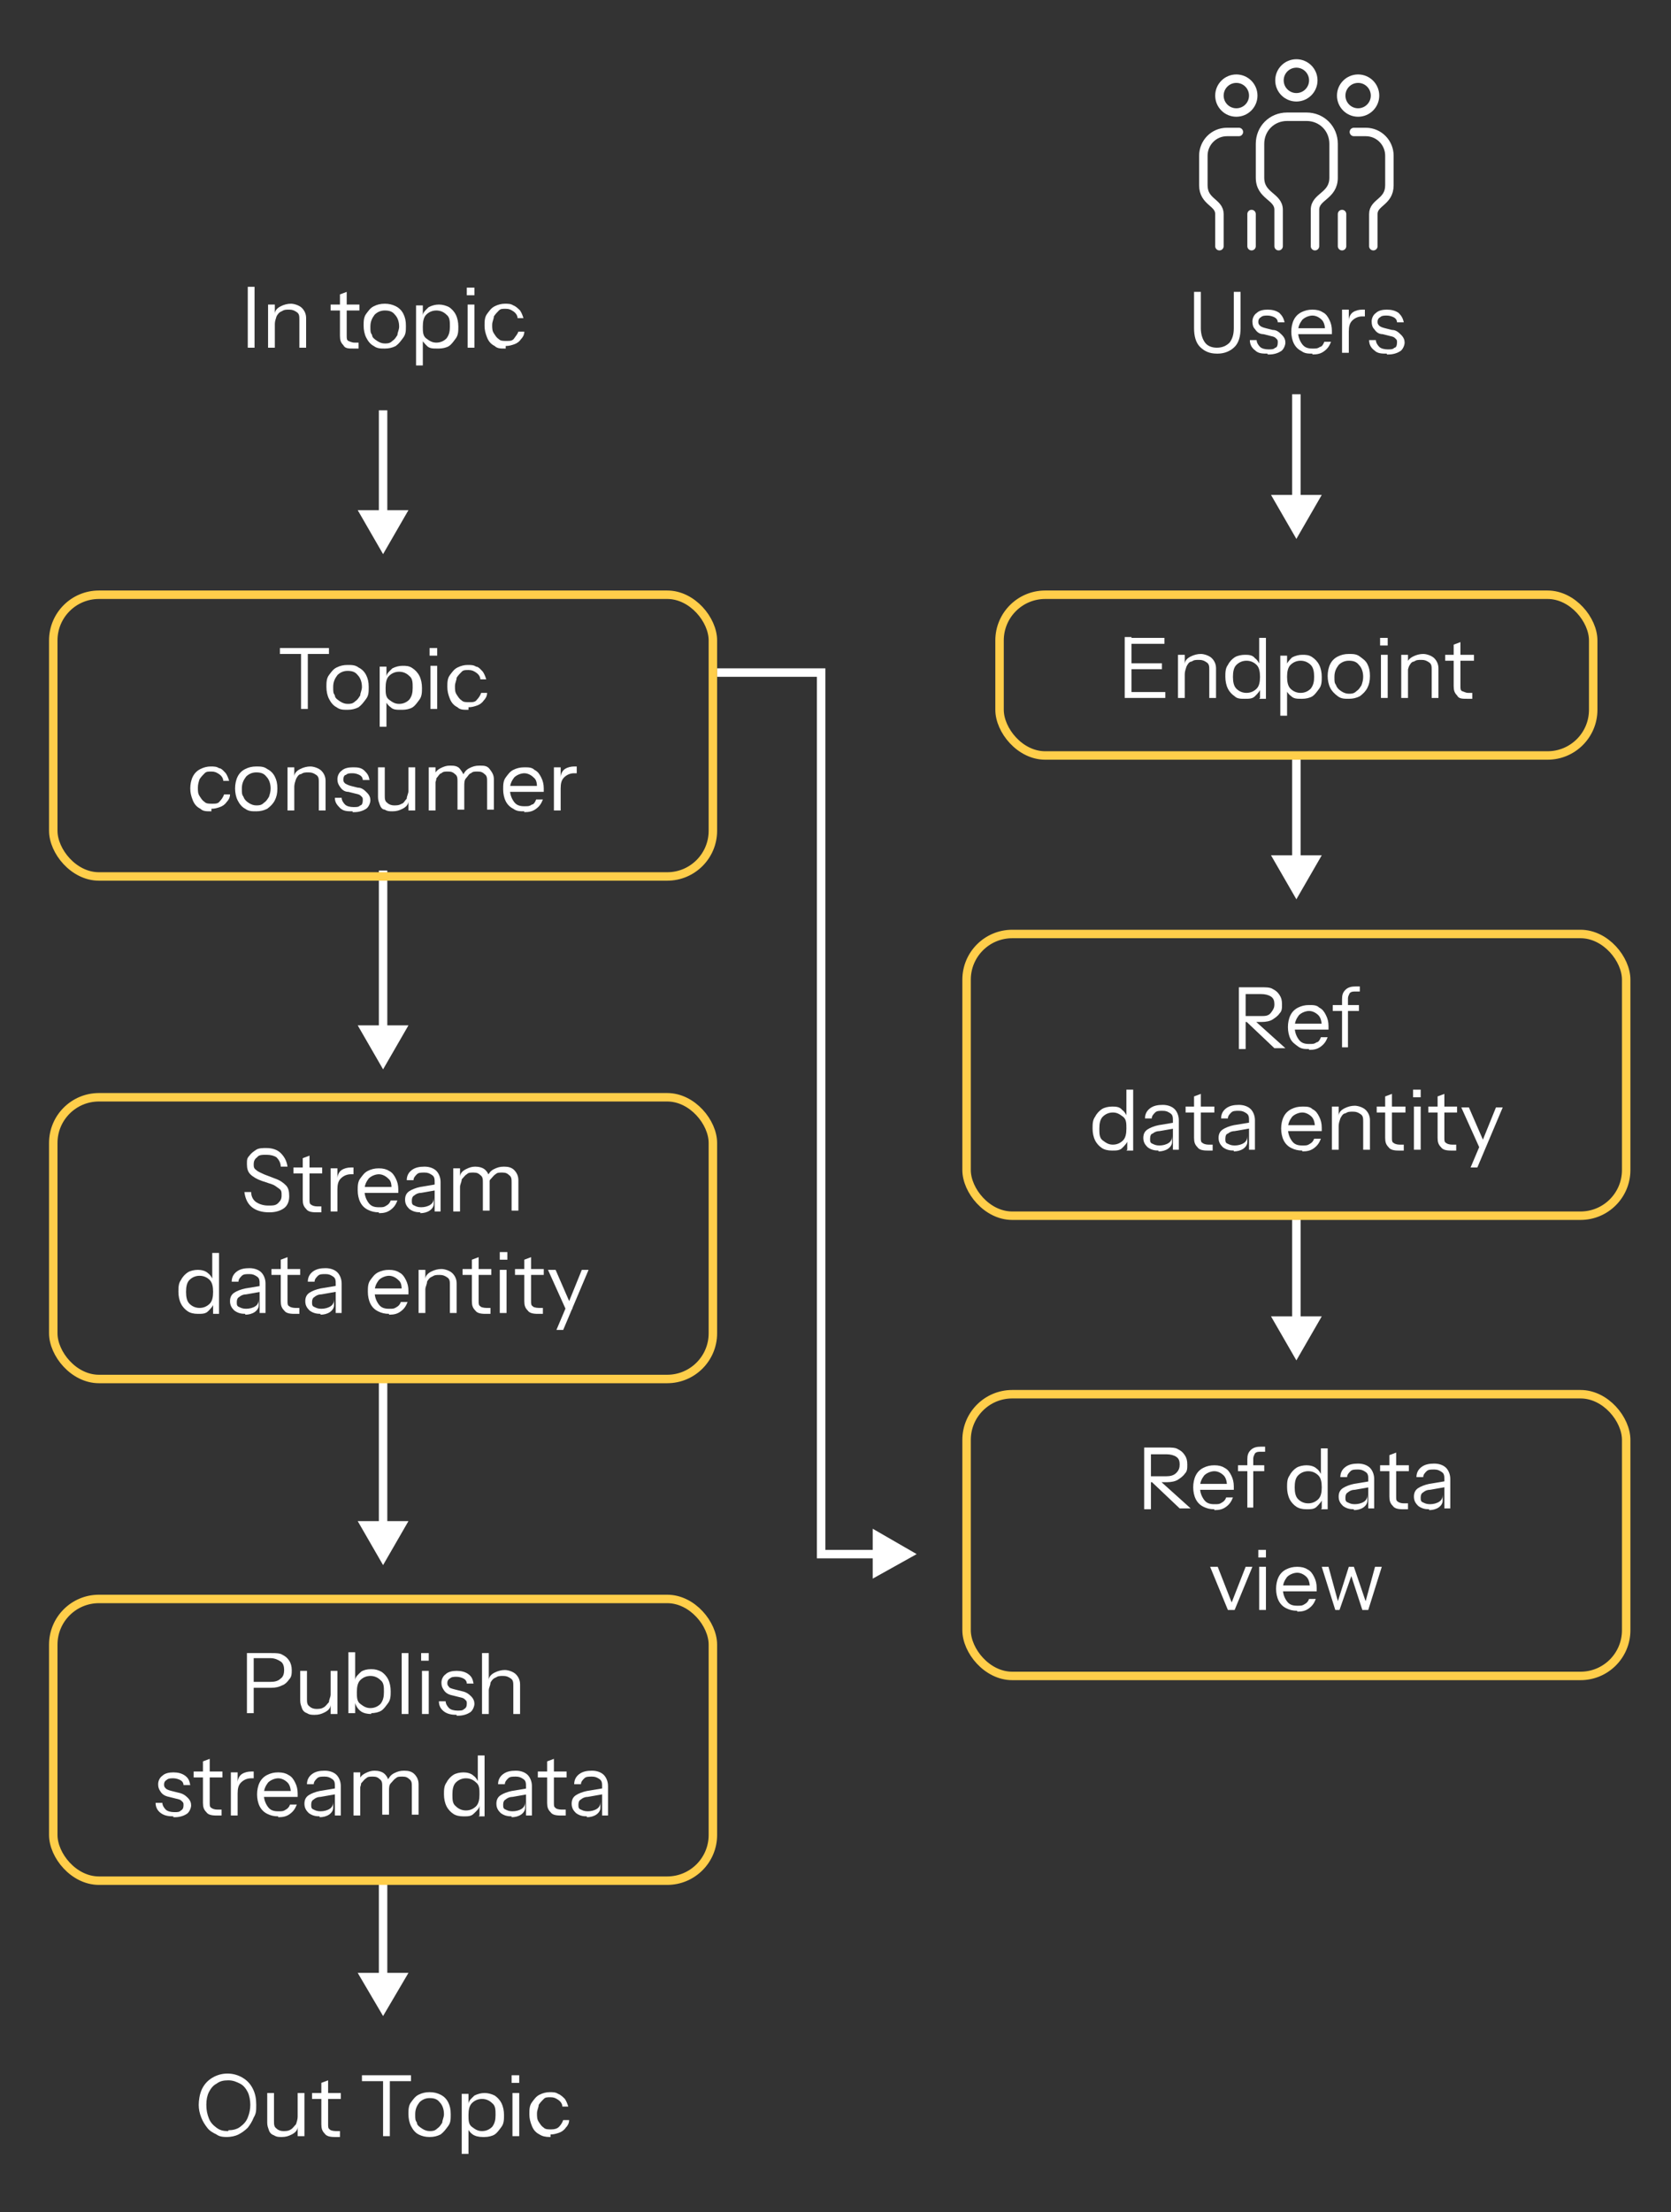 <?xml version="1.0" encoding="UTF-8"?>
<svg id="Layer_1" xmlns="http://www.w3.org/2000/svg" version="1.1" viewBox="0 0 197.6 261.5">
  <rect x="0" y="0" width="197.6" height="261.5" fill="#333333" stroke="none"/>
  <!-- Generator: Adobe Illustrator 29.0.1, SVG Export Plug-In . SVG Version: 2.1.0 Build 192)  -->
  <defs>
    <style>
      .st0 {
        stroke: #ffce4a;
      }

      .st0, .st1 {
        stroke-miterlimit: 10;
      }

      .st0, .st1, .st2 {
        fill: none;
      }

      .st1, .st2 {
        stroke: #fff;
      }

      .st3 {
        fill: #fff;
      }

      .st2 {
        stroke-linecap: round;
        stroke-linejoin: round;
      }
    </style>
  </defs>
  <g>
    <line class="st1" x1="45.3" y1="163.3" x2="45.3" y2="180.7"/>
    <polygon class="st3" points="42.3 179.8 45.3 185 48.3 179.8 42.3 179.8"/>
  </g>
  <g>
    <line class="st1" x1="45.3" y1="102.9" x2="45.3" y2="122.1"/>
    <polygon class="st3" points="42.3 121.2 45.3 126.4 48.3 121.2 42.3 121.2"/>
  </g>
  <g>
    <line class="st1" x1="153.3" y1="143.9" x2="153.3" y2="156.5"/>
    <polygon class="st3" points="150.3 155.6 153.3 160.8 156.3 155.6 150.3 155.6"/>
  </g>
  <g>
    <line class="st1" x1="153.3" y1="89.4" x2="153.3" y2="102"/>
    <polygon class="st3" points="150.3 101.1 153.3 106.3 156.3 101.1 150.3 101.1"/>
  </g>
  <g>
    <rect class="st0" x="114.3" y="110.4" width="78" height="33.3" rx="5.4" ry="5.4"/>
    <g>
      <path class="st3" d="M146.5,123.9v-7.2h2.7c.5,0,1,0,1.3.2.4.2.6.4.8.7.2.3.3.6.3,1.1s0,.8-.3,1.1c-.2.3-.5.5-.8.7s-.8.3-1.3.3h-2.1v-.7h2c.5,0,.9,0,1.2-.4s.4-.6.4-1-.1-.7-.4-.9-.7-.3-1.2-.3h-1.8v6.5h-.8,0ZM150.7,123.9l-3.8-3.6h1.1l4,3.6h-1.3Z"/>
      <path class="st3" d="M154.8,124c-.5,0-.9,0-1.3-.3s-.7-.5-.9-.9-.3-.9-.3-1.4.1-1,.3-1.4.5-.7.9-.9c.4-.2.8-.3,1.3-.3s.9,0,1.2.3c.4.2.6.5.8.9s.3.8.3,1.3,0,0,0,.2v.2h-4.2v-.7h3.7l-.3.4c0-.6-.1-1.1-.4-1.4-.3-.3-.7-.5-1.1-.5s-.9.2-1.2.5c-.3.4-.5.8-.5,1.4s.2,1.1.5,1.5.7.5,1.2.5.6,0,.9-.2c.2,0,.4-.3.5-.6h.8c-.2.5-.4.8-.8,1.1-.4.3-.8.4-1.4.4h0Z"/>
      <path class="st3" d="M157.6,119.5v-.7h3.1v.7h-3.1ZM158.7,123.9v-5.8c0-.5.1-.8.4-1.1s.7-.4,1.2-.4.2,0,.3,0h.2v.6h-.5c-.3,0-.5,0-.7.2-.1.2-.2.4-.2.6v5.8h-.8.1Z"/>
      <path class="st3" d="M133.3,135.9v-1.2h.1c-.1.4-.4.7-.7,1s-.7.3-1.2.3-.9-.1-1.2-.3c-.3-.2-.6-.5-.8-.9-.2-.4-.3-.9-.3-1.4s0-1,.3-1.4c.2-.4.5-.7.8-.9.3-.2.8-.3,1.2-.3s.9,0,1.2.4c.3.2.5.6.7,1h-.2v-3.4h.8v7.2h-.8,0ZM131.6,135.3c.5,0,.9-.2,1.2-.5s.4-.8.4-1.4,0-1.1-.4-1.4-.7-.5-1.2-.5-.9.2-1.2.5-.4.8-.4,1.4,0,1.1.4,1.4.7.5,1.2.5Z"/>
      <path class="st3" d="M137,136c-.5,0-.9-.1-1.3-.4-.3-.3-.5-.6-.5-1.1s.2-.8.5-1,.8-.4,1.3-.5l1.8-.3v.7l-1.7.3c-.4,0-.7.2-.8.3-.2,0-.3.3-.3.6s0,.5.3.6c.2.1.4.2.8.2s.8-.1,1.1-.3.4-.5.4-.8v.7c0,.3-.2.6-.5.8s-.7.3-1.1.3h0ZM138.7,135.9v-1h0v-2.4c0-.4,0-.7-.3-.9s-.5-.3-.9-.3-.7,0-.9.2-.4.4-.4.7h-.8c0-.5.2-.9.6-1.2.4-.3.9-.4,1.5-.4s1.1.2,1.4.5.5.8.5,1.3v3.5h-.8,0Z"/>
      <path class="st3" d="M140.2,131.5v-.7h3.4v.7h-3.4ZM142.8,136c-.6,0-1-.1-1.2-.4-.3-.3-.4-.6-.4-1.1v-4.9l.8-.3v5.2c0,.3,0,.5.2.6.1.1.4.2.7.2h.5v.7h-.7,0Z"/>
      <path class="st3" d="M145.9,136c-.5,0-.9-.1-1.3-.4-.3-.3-.5-.6-.5-1.1s.2-.8.5-1,.8-.4,1.3-.5l1.8-.3v.7l-1.7.3c-.4,0-.7.2-.8.3-.2,0-.3.3-.3.6s0,.5.3.6c.2.1.4.2.8.2s.8-.1,1.1-.3.4-.5.4-.8v.7c0,.3-.2.6-.5.8s-.7.3-1.1.3h0ZM147.7,135.9v-1h0v-2.4c0-.4,0-.7-.3-.9s-.5-.3-.9-.3-.7,0-.9.2-.4.4-.4.7h-.8c0-.5.2-.9.6-1.2.4-.3.9-.4,1.5-.4s1.1.2,1.4.5.5.8.5,1.3v3.5h-.8,0Z"/>
      <path class="st3" d="M154,136c-.5,0-.9-.1-1.3-.3-.4-.2-.7-.5-.9-.9s-.3-.9-.3-1.4.1-1,.3-1.4.5-.7.9-.9c.4-.2.8-.3,1.3-.3s.9,0,1.2.3c.4.2.6.5.8.9s.3.8.3,1.3,0,0,0,.2v.2h-4.2v-.7h3.7l-.3.4c0-.6-.1-1.1-.4-1.4-.3-.3-.7-.5-1.1-.5s-.9.2-1.2.5c-.3.4-.5.8-.5,1.4s.2,1.1.5,1.5c.3.4.7.5,1.2.5s.6,0,.9-.2c.2-.1.4-.3.5-.6h.8c-.2.5-.4.8-.8,1.1-.4.3-.8.4-1.4.4h0Z"/>
      <path class="st3" d="M157.5,135.9v-5.1h.8v1.2h0v3.9h-.8ZM161.2,135.9v-3.3c0-.4,0-.7-.3-.9s-.5-.3-.9-.3-.6,0-.9.2c-.3,0-.5.4-.6.6-.1.3-.2.6-.2.9v-1.2c0-.4.3-.7.7-.9s.8-.3,1.2-.3,1,.2,1.3.5.5.7.5,1.2v3.5h-.8Z"/>
      <path class="st3" d="M162.8,131.5v-.7h3.4v.7h-3.4ZM165.4,136c-.6,0-1-.1-1.2-.4-.3-.3-.4-.6-.4-1.1v-4.9l.8-.3v5.2c0,.3,0,.5.2.6.1.1.4.2.7.2h.5v.7h-.7,0Z"/>
      <path class="st3" d="M167.1,129.7v-.9h.9v.9h-.9ZM167.2,135.9v-5.1h.8v5.1h-.8Z"/>
      <path class="st3" d="M168.9,131.5v-.7h3.4v.7h-3.4ZM171.6,136c-.6,0-1-.1-1.2-.4-.3-.3-.4-.6-.4-1.1v-4.9l.8-.3v5.2c0,.3,0,.5.2.6.1.1.4.2.7.2h.5v.7h-.7,0Z"/>
      <path class="st3" d="M175.1,136l-2.3-5.1h.9l2,4.6-.6.5h0ZM173.9,138l1.1-2.6.2-.3,1.7-4.2h.8l-3,7.1h-.8Z"/>
    </g>
  </g>
  <g>
    <rect class="st0" x="114.3" y="164.8" width="78" height="33.3" rx="5.4" ry="5.4"/>
    <g>
      <path class="st3" d="M135.3,178.3v-7.2h2.7c.5,0,1,0,1.3.2.4.2.6.4.8.7s.3.6.3,1.1,0,.8-.3,1.1c-.2.3-.5.5-.8.7s-.8.3-1.3.3h-2.1v-.7h2c.5,0,.9-.1,1.2-.4s.4-.6.4-1-.1-.7-.4-.9-.7-.3-1.2-.3h-1.8v6.5h-.8,0ZM139.5,178.3l-3.8-3.6h1.1l4,3.6h-1.3Z"/>
      <path class="st3" d="M143.6,178.4c-.5,0-.9-.1-1.3-.3-.4-.2-.7-.5-.9-.9s-.3-.9-.3-1.4.1-1,.3-1.4.5-.7.9-.9.8-.3,1.3-.3.9.1,1.2.3c.4.2.6.5.8.9s.3.8.3,1.3,0,.1,0,.2v.2h-4.2v-.7h3.7l-.3.4c0-.6-.1-1.1-.4-1.4s-.7-.5-1.1-.5-.9.2-1.2.5c-.3.4-.5.8-.5,1.4s.2,1.1.5,1.5.7.5,1.2.5.6,0,.9-.2c.2-.1.4-.3.5-.6h.8c-.2.5-.4.8-.8,1.1-.4.3-.8.4-1.4.4h0Z"/>
      <path class="st3" d="M146.4,173.9v-.7h3.1v.7h-3.1ZM147.5,178.3v-5.8c0-.5.1-.8.4-1.1s.7-.4,1.2-.4.2,0,.3,0h.2v.6h-.5c-.3,0-.5,0-.7.2-.1.2-.2.4-.2.6v5.8h-.8.1Z"/>
      <path class="st3" d="M156.3,178.3v-1.2h.1c-.1.4-.4.7-.7,1s-.7.3-1.2.3-.9-.1-1.2-.3-.6-.5-.8-.9-.3-.9-.3-1.4,0-1,.3-1.4c.2-.4.5-.7.8-.9s.8-.3,1.2-.3.9.1,1.2.4c.3.2.5.6.7,1h-.2v-3.4h.8v7.2h-.8,0ZM154.7,177.7c.5,0,.9-.2,1.2-.5s.4-.8.4-1.4-.1-1.1-.4-1.4-.7-.5-1.2-.5-.9.2-1.2.5-.4.8-.4,1.4.1,1.1.4,1.4.7.5,1.2.5Z"/>
      <path class="st3" d="M160.1,178.4c-.5,0-.9-.1-1.3-.4-.3-.3-.5-.6-.5-1.1s.2-.8.5-1,.8-.4,1.3-.5l1.8-.3v.7l-1.7.3c-.4,0-.7.2-.8.3-.2.1-.3.3-.3.6s0,.5.3.6c.2.1.4.2.8.2s.8-.1,1.1-.3.4-.5.4-.8v.7c0,.3-.2.6-.5.8s-.7.3-1.1.3h0ZM161.8,178.3v-1h0v-2.4c0-.4,0-.7-.3-.9s-.5-.3-.9-.3-.7,0-.9.2-.4.4-.4.7h-.8c0-.5.2-.9.6-1.2.4-.3.9-.4,1.5-.4s1.1.2,1.4.5.5.8.5,1.3v3.5h-.8,0Z"/>
      <path class="st3" d="M163.2,173.9v-.7h3.4v.7h-3.4ZM165.9,178.4c-.6,0-1-.1-1.2-.4-.3-.3-.4-.6-.4-1.1v-4.9l.8-.3v5.2c0,.3,0,.5.2.6.1.1.4.2.7.2h.5v.7h-.7,0Z"/>
      <path class="st3" d="M169,178.4c-.5,0-.9-.1-1.3-.4-.3-.3-.5-.6-.5-1.1s.2-.8.5-1,.8-.4,1.3-.5l1.8-.3v.7l-1.7.3c-.4,0-.7.2-.8.3-.2.1-.3.3-.3.6s0,.5.3.6c.2.1.4.2.8.2s.8-.1,1.1-.3.4-.5.4-.8v.7c0,.3-.2.6-.5.8s-.7.3-1.1.3h0ZM170.8,178.3v-1h0v-2.4c0-.4,0-.7-.3-.9s-.5-.3-.9-.3-.7,0-.9.2-.4.4-.4.7h-.8c0-.5.2-.9.6-1.2.4-.3.9-.4,1.5-.4s1.1.2,1.4.5.5.8.5,1.3v3.5h-.8,0Z"/>
      <path class="st3" d="M145.2,190.3l-2.1-5.1h.9l1.8,4.6h-.3l1.8-4.6h.8l-2.1,5.1h-.8Z"/>
      <path class="st3" d="M148.8,184.1v-.9h.9v.9h-.9ZM148.9,190.3v-5.1h.8v5.1h-.8Z"/>
      <path class="st3" d="M153.4,190.4c-.5,0-.9-.1-1.3-.3-.4-.2-.7-.5-.9-.9s-.3-.9-.3-1.4.1-1,.3-1.4.5-.7.9-.9.8-.3,1.3-.3.9.1,1.2.3c.4.2.6.5.8.9s.3.8.3,1.3,0,.1,0,.2v.2h-4.2v-.7h3.7l-.3.4c0-.6-.1-1.1-.4-1.4s-.7-.5-1.1-.5-.9.2-1.2.5c-.3.4-.5.8-.5,1.4s.2,1.1.5,1.5.7.5,1.2.5.6,0,.9-.2c.2-.1.4-.3.5-.6h.8c-.2.5-.4.8-.8,1.1-.4.3-.8.4-1.4.4h0Z"/>
      <path class="st3" d="M157.9,190.3l-1.6-5.1h.8l1.2,4.4h-.2l1.4-4.4h.6l1.5,4.4h-.2l1.2-4.4h.8l-1.6,5.1h-.7l-1.4-4.3h.2l-1.5,4.3h-.7.2Z"/>
    </g>
  </g>
  <g>
    <polyline class="st1" points="84.8 79.5 97.1 79.5 97.1 183.7 104.1 183.7"/>
    <polygon class="st3" points="103.2 186.6 108.4 183.7 103.2 180.7 103.2 186.6"/>
  </g>
  <g>
    <line class="st1" x1="153.3" y1="46.6" x2="153.3" y2="59.4"/>
    <polygon class="st3" points="150.3 58.5 153.3 63.7 156.3 58.5 150.3 58.5"/>
  </g>
  <g>
    <rect class="st0" x="118.2" y="70.3" width="70.2" height="19" rx="5.4" ry="5.4"/>
    <g>
      <path class="st3" d="M133,82.5v-7.2h.8v7.2h-.8ZM133.4,76.1v-.7h4.3v.7h-4.3ZM133.4,79.1v-.7h4v.7h-4ZM133.4,82.5v-.7h4.4v.7h-4.4Z"/>
      <path class="st3" d="M139.3,82.5v-5.1h.8v1.2h0v3.9h-.8ZM143,82.5v-3.3c0-.4,0-.7-.3-.9s-.5-.3-.9-.3-.6,0-.9.2c-.3,0-.5.4-.6.6-.1.3-.2.6-.2.9v-1.2c0-.4.3-.7.7-.9s.8-.3,1.2-.3,1,.2,1.3.5.5.7.5,1.2v3.5h-.8Z"/>
      <path class="st3" d="M149,82.5v-1.2h.1c-.1.4-.4.7-.7,1s-.7.3-1.2.3-.9,0-1.2-.3c-.3-.2-.6-.5-.8-.9s-.3-.9-.3-1.4,0-1,.3-1.4c.2-.4.5-.7.8-.9.3-.2.8-.3,1.2-.3s.9,0,1.2.4c.3.2.5.6.7,1h-.2v-3.4h.8v7.2h-.8,0ZM147.4,81.9c.5,0,.9-.2,1.2-.5s.4-.8.4-1.4-.1-1.1-.4-1.4c-.3-.3-.7-.5-1.2-.5s-.9.2-1.2.5-.4.8-.4,1.4.1,1.1.4,1.4c.3.3.7.5,1.2.5Z"/>
      <path class="st3" d="M153.9,82.6c-.5,0-.9,0-1.2-.3-.3-.2-.6-.6-.7-1h.2v3.3h-.8v-7.1h.8v1.2h-.1c.1-.4.4-.7.7-1,.4-.2.8-.3,1.2-.3s.8,0,1.2.3c.3.2.6.5.8.9s.3.9.3,1.4,0,1-.3,1.4-.5.7-.8.9c-.3.2-.8.3-1.2.3h0ZM153.8,81.9c.5,0,.9-.2,1.2-.5.3-.4.4-.8.4-1.4s-.1-1.1-.4-1.4c-.3-.3-.7-.5-1.2-.5s-.9.2-1.2.5-.4.8-.4,1.4.1,1.1.4,1.4.7.5,1.2.5Z"/>
      <path class="st3" d="M159.5,82.6c-.5,0-.9,0-1.3-.3s-.7-.6-.9-1-.3-.9-.3-1.4.1-1,.3-1.4.5-.7.9-.9c.4-.2.8-.3,1.3-.3s.9,0,1.3.3.7.5.9.9.3.8.3,1.4-.1,1-.3,1.4-.5.7-.9,1c-.4.2-.8.3-1.3.3ZM159.5,82c.3,0,.6,0,.9-.3.3-.2.4-.4.6-.7.1-.3.2-.6.2-1,0-.6-.2-1.1-.5-1.4-.3-.4-.7-.5-1.2-.5s-.9.2-1.2.5c-.3.4-.5.8-.5,1.4s0,.7.2,1c.1.3.3.5.6.7s.6.3.9.3Z"/>
      <path class="st3" d="M163.2,76.3v-.9h.9v.9h-.9ZM163.3,82.5v-5.1h.8v5.1h-.8Z"/>
      <path class="st3" d="M165.7,82.5v-5.1h.8v1.2h0v3.9h-.8ZM169.3,82.5v-3.3c0-.4,0-.7-.3-.9s-.5-.3-.9-.3-.6,0-.9.2c-.3,0-.5.4-.6.6-.1.3-.2.6-.2.9v-1.2c0-.4.3-.7.7-.9s.8-.3,1.2-.3,1,.2,1.3.5.5.7.5,1.2v3.5h-.8Z"/>
      <path class="st3" d="M170.9,78.1v-.7h3.4v.7h-3.4ZM173.5,82.6c-.6,0-1,0-1.2-.4-.3-.3-.4-.6-.4-1.1v-4.9l.8-.3v5.2c0,.3,0,.5.2.6.1,0,.4.2.7.2h.5v.7h-.7,0Z"/>
    </g>
  </g>
  <g>
    <path class="st3" d="M29.3,41.1v-7.2h.8v7.2h-.8Z"/>
    <path class="st3" d="M31.7,41.1v-5.1h.8v1.2h0v3.9h-.8ZM35.4,41.1v-3.3c0-.4,0-.7-.3-.9s-.5-.3-.9-.3-.6,0-.9.2c-.3.1-.5.4-.6.6-.1.3-.2.6-.2.9v-1.2c0-.4.3-.7.7-.9s.8-.3,1.2-.3,1,.2,1.3.5.5.7.5,1.2v3.5s-.8,0-.8,0Z"/>
    <path class="st3" d="M39.1,36.7v-.7h3.4v.7h-3.4ZM41.8,41.2c-.6,0-1,0-1.2-.4-.3-.3-.4-.6-.4-1.1v-4.9l.8-.3v5.2c0,.3,0,.5.2.6,0,0,.4.2.7.2h.5v.7h-.7.1Z"/>
    <path class="st3" d="M45.5,41.2c-.5,0-.9,0-1.3-.3-.4-.2-.7-.6-.9-1s-.3-.9-.3-1.4,0-1,.3-1.4.5-.7.9-.9c.4-.2.8-.3,1.3-.3s.9.1,1.3.3.7.5.9.9.3.8.3,1.4,0,1-.3,1.4-.5.7-.9,1c-.4.2-.8.3-1.3.3ZM45.5,40.6c.3,0,.6,0,.9-.3.3-.2.4-.4.6-.7,0-.3.2-.6.2-1,0-.6-.2-1.1-.5-1.4-.3-.4-.7-.5-1.2-.5s-.9.2-1.2.5c-.3.4-.5.8-.5,1.4s0,.7.2,1c0,.3.3.5.6.7s.6.3.9.3Z"/>
    <path class="st3" d="M51.7,41.2c-.5,0-.9,0-1.2-.3s-.6-.6-.7-1h.2v3.3h-.8v-7.1h.8v1.2h0c0-.4.4-.7.7-1,.4-.2.8-.3,1.2-.3s.8.1,1.2.3c.3.2.6.5.8.9s.3.9.3,1.4,0,1-.3,1.4-.5.7-.8.9-.8.3-1.2.3h-.1ZM51.6,40.5c.5,0,.9-.2,1.2-.5.3-.4.4-.8.4-1.4s0-1.1-.4-1.4c-.3-.3-.7-.5-1.2-.5s-.9.2-1.2.5-.4.8-.4,1.4,0,1.1.4,1.4.7.5,1.2.5Z"/>
    <path class="st3" d="M55.2,34.9v-.9h.9v.9h-.9ZM55.3,41.1v-5.1h.8v5.1h-.8Z"/>
    <path class="st3" d="M59.7,41.2c-.5,0-.9,0-1.2-.3-.4-.2-.7-.5-.9-1s-.3-.9-.3-1.4,0-1,.3-1.4.5-.7.9-.9c.4-.2.8-.3,1.2-.3s.7,0,1,.2c.3.1.6.4.8.6.2.3.3.6.4.9h-.7c0-.3-.2-.6-.5-.8s-.5-.3-.9-.3-.6,0-.8.2-.4.4-.6.7c0,.3-.2.6-.2,1s0,.7.2,1,.3.5.6.7c.2.2.5.2.9.2s.7,0,.9-.3.4-.5.5-.8h.7c0,.4-.2.7-.4.9-.2.3-.5.5-.8.6s-.6.2-1,.2v.3Z"/>
  </g>
  <g>
    <path class="st3" d="M27,252.6c-.5,0-1,0-1.4-.3-.4-.2-.8-.4-1.1-.8s-.5-.7-.7-1.2-.3-1-.3-1.5.1-1.3.4-1.9c.3-.6.7-1,1.2-1.3s1.1-.5,1.8-.5,1.3.2,1.8.5.9.7,1.2,1.3c.3.6.4,1.2.4,1.9s0,1-.3,1.5c-.2.5-.4.8-.7,1.2-.3.3-.7.6-1.1.8s-.9.3-1.4.3h.2ZM27,251.8c.5,0,1-.1,1.4-.4.4-.3.7-.6.9-1.1.2-.5.3-1,.3-1.5s-.1-1.1-.3-1.5c-.2-.4-.5-.8-.9-1s-.8-.4-1.4-.4-1,.1-1.4.4c-.4.2-.7.6-.9,1-.2.4-.3.9-.3,1.5s.1,1.1.3,1.6.5.8.9,1.1.8.4,1.3.4h.1Z"/>
    <path class="st3" d="M33.3,252.6c-.3,0-.6,0-.9-.2-.3-.1-.5-.3-.6-.6s-.2-.5-.2-.9v-3.5h.8v3.3c0,.4,0,.7.3.9.2.2.5.3.8.3s.6,0,.9-.2c.2-.1.4-.4.6-.6.1-.3.2-.6.2-.9v1.2c0,.4-.3.7-.7.9-.4.2-.7.3-1.2.3ZM35.2,252.5v-1.2h0v-3.9h.8v5.1h-.8Z"/>
    <path class="st3" d="M36.9,248.1v-.7h3.4v.7h-3.4ZM39.6,252.6c-.6,0-1-.1-1.2-.4-.3-.3-.4-.6-.4-1.1v-4.9l.8-.3v5.2c0,.3,0,.5.2.6,0,.1.4.2.7.2h.5v.7h-.7.1Z"/>
    <path class="st3" d="M45.3,252.5v-6.5h-2.5v-.7h5.8v.7h-2.5v6.5h-.8Z"/>
    <path class="st3" d="M50.8,252.6c-.5,0-.9-.1-1.3-.3-.4-.2-.7-.6-.9-1s-.3-.9-.3-1.4,0-1,.3-1.4.5-.7.9-.9.8-.3,1.3-.3.9.1,1.3.3c.4.2.7.5.9.9s.3.8.3,1.4,0,1-.3,1.4-.5.7-.9,1c-.4.2-.8.3-1.3.3ZM50.8,251.9c.3,0,.6,0,.9-.3.3-.2.4-.4.6-.7,0-.3.2-.6.2-1,0-.6-.2-1.1-.5-1.4-.3-.4-.7-.5-1.2-.5s-.9.2-1.2.5c-.3.4-.5.8-.5,1.4s0,.7.2,1c0,.3.3.5.6.7s.6.3.9.3Z"/>
    <path class="st3" d="M57.1,252.6c-.5,0-.9-.1-1.2-.3s-.6-.6-.7-1h.2v3.3h-.8v-7.1h.8v1.2h0c0-.4.4-.7.7-1,.4-.2.8-.3,1.2-.3s.8.1,1.2.3c.3.2.6.5.8.9s.3.9.3,1.4,0,1-.3,1.4-.5.7-.8.9-.8.3-1.2.3h-.1ZM57,251.9c.5,0,.9-.2,1.2-.5.3-.4.4-.8.4-1.4s0-1.1-.4-1.4c-.3-.3-.7-.5-1.2-.5s-.9.2-1.2.5-.4.8-.4,1.4,0,1.1.4,1.4.7.5,1.2.5Z"/>
    <path class="st3" d="M60.5,246.2v-.9h.9v.9h-.9ZM60.6,252.5v-5.1h.8v5.1h-.8Z"/>
    <path class="st3" d="M65,252.6c-.5,0-.9-.1-1.2-.3-.4-.2-.7-.5-.9-1s-.3-.9-.3-1.4,0-1,.3-1.4.5-.7.9-.9.8-.3,1.2-.3.7,0,1,.2c.3.1.6.4.8.6.2.3.3.6.4.9h-.7c0-.3-.2-.6-.5-.8s-.5-.3-.9-.3-.6,0-.8.2-.4.4-.6.7c0,.3-.2.6-.2,1s0,.7.2,1,.3.5.6.7c.2.2.5.2.9.2s.7-.1.9-.3.4-.5.5-.8h.7c0,.4-.2.7-.4.9-.2.3-.5.5-.8.6s-.6.2-1,.2v.3Z"/>
  </g>
  <g>
    <line class="st1" x1="45.3" y1="48.5" x2="45.3" y2="61.2"/>
    <polygon class="st3" points="42.3 60.3 45.3 65.5 48.3 60.3 42.3 60.3"/>
  </g>
  <g>
    <line class="st1" x1="45.3" y1="221.9" x2="45.3" y2="234"/>
    <polygon class="st3" points="42.3 233.2 45.3 238.3 48.3 233.2 42.3 233.2"/>
  </g>
  <g>
    <rect class="st0" x="6.3" y="70.3" width="78" height="33.3" rx="5.4" ry="5.4"/>
    <g>
      <path class="st3" d="M35.6,83.8v-6.5h-2.5v-.7h5.8v.7h-2.5v6.5h-.8Z"/>
      <path class="st3" d="M41.1,83.9c-.5,0-.9,0-1.3-.3-.4-.2-.7-.6-.9-1s-.3-.9-.3-1.4,0-1,.3-1.4.5-.7.9-.9c.4-.2.8-.3,1.3-.3s.9,0,1.3.3c.4.2.7.5.9.9s.3.8.3,1.4,0,1-.3,1.4-.5.7-.9,1c-.4.2-.8.3-1.3.3ZM41.1,83.2c.3,0,.6,0,.9-.3.3-.2.4-.4.6-.7,0-.3.2-.6.2-1,0-.6-.2-1.1-.5-1.4-.3-.4-.7-.5-1.2-.5s-.9.2-1.2.5c-.3.4-.5.8-.5,1.4s0,.7.2,1c0,.3.3.5.6.7s.6.3.9.3Z"/>
      <path class="st3" d="M47.4,83.9c-.5,0-.9,0-1.2-.3-.3-.2-.6-.6-.7-1h.2v3.3h-.8v-7.1h.8v1.2h0c0-.4.4-.7.7-1,.4-.2.8-.3,1.2-.3s.8,0,1.2.3c.3.2.6.5.8.9s.3.9.3,1.4,0,1-.3,1.4-.5.7-.8.9c-.3.2-.8.3-1.2.3h-.1ZM47.2,83.2c.5,0,.9-.2,1.2-.5.3-.4.4-.8.4-1.4s0-1.1-.4-1.4c-.3-.3-.7-.5-1.2-.5s-.9.2-1.2.5-.4.8-.4,1.4,0,1.1.4,1.4.7.5,1.2.5Z"/>
      <path class="st3" d="M50.8,77.5v-.9h.9v.9h-.9ZM50.9,83.8v-5.1h.8v5.1h-.8Z"/>
      <path class="st3" d="M55.3,83.9c-.5,0-.9,0-1.2-.3-.4-.2-.7-.5-.9-1s-.3-.9-.3-1.4,0-1,.3-1.4.5-.7.9-.9c.4-.2.8-.3,1.2-.3s.7,0,1,.2c.3,0,.6.4.8.6.2.3.3.6.4.9h-.7c0-.3-.2-.6-.5-.8s-.5-.3-.9-.3-.6,0-.8.2-.4.4-.6.7c0,.3-.2.6-.2,1s0,.7.2,1,.3.5.6.7c.2.2.5.2.9.2s.7,0,.9-.3c.2-.2.4-.5.5-.8h.7c0,.4-.2.7-.4.9-.2.3-.5.5-.8.6s-.6.2-1,.2v.3Z"/>
      <path class="st3" d="M24.9,95.9c-.5,0-.9,0-1.2-.3-.4-.2-.7-.5-.9-1s-.3-.9-.3-1.4.1-1,.3-1.4.5-.7.9-.9c.4-.2.8-.3,1.2-.3s.7,0,1,.2c.3,0,.6.4.8.6.2.3.3.6.4.9h-.7c0-.3-.2-.6-.5-.8s-.5-.3-.9-.3-.6,0-.8.2c-.2.2-.4.4-.6.7-.1.3-.2.6-.2,1s0,.7.2,1,.3.5.6.7c.2.2.5.2.9.2s.7,0,.9-.3c.2-.2.4-.5.5-.8h.7c0,.4-.2.7-.4.9-.2.3-.5.5-.8.6s-.6.2-1,.2v.3Z"/>
      <path class="st3" d="M30.3,95.9c-.5,0-.9,0-1.3-.3-.4-.2-.7-.6-.9-1s-.3-.9-.3-1.4.1-1,.3-1.4c.2-.4.5-.7.9-.9.4-.2.8-.3,1.3-.3s.9,0,1.3.3c.4.2.7.5.9.9s.3.8.3,1.4-.1,1-.3,1.4-.5.7-.9,1c-.4.2-.8.3-1.3.3ZM30.3,95.2c.3,0,.6,0,.9-.3.3-.2.4-.4.6-.7.1-.3.2-.6.2-1,0-.6-.2-1.1-.5-1.4-.3-.4-.7-.5-1.2-.5s-.9.2-1.2.5c-.3.4-.5.8-.5,1.4s0,.7.2,1c.1.3.3.5.6.7.3.2.6.3.9.3Z"/>
      <path class="st3" d="M34,95.8v-5.1h.8v1.2h0v3.9h-.8ZM37.7,95.8v-3.3c0-.4,0-.7-.3-.9s-.5-.3-.9-.3-.6,0-.9.2c-.3,0-.5.4-.6.6-.1.3-.2.6-.2.9v-1.2c0-.4.3-.7.7-.9s.8-.3,1.2-.3,1,.2,1.3.5c.3.3.5.7.5,1.2v3.5h-.8Z"/>
      <path class="st3" d="M41.7,95.9c-.6,0-1.1,0-1.5-.4s-.6-.7-.6-1.2h.8c0,.3.2.6.4.8.2.2.6.3,1,.3s.6,0,.8-.2c.2,0,.3-.3.3-.6s0-.3-.2-.5-.3-.2-.7-.3l-.8-.2c-.5,0-.8-.3-1-.6s-.3-.5-.3-.9.2-.8.5-1c.3-.3.8-.4,1.3-.4s1,0,1.4.4.5.6.6,1.1h-.8c0-.3-.2-.5-.4-.6s-.5-.2-.8-.2-.6,0-.8.2c-.2,0-.3.3-.3.5s0,.3.2.5c0,0,.3.2.7.3l.8.2c.5,0,.8.3,1.1.6s.4.6.4.9-.2.8-.5,1-.8.4-1.4.4h-.2Z"/>
      <path class="st3" d="M46.4,95.9c-.3,0-.6,0-.9-.2-.3,0-.5-.3-.6-.6s-.2-.5-.2-.9v-3.5h.8v3.3c0,.4,0,.7.3.9.2.2.5.3.8.3s.6,0,.9-.2c.2,0,.4-.4.6-.6,0-.3.2-.6.2-.9v1.2c0,.4-.3.7-.7.9-.4.2-.7.3-1.2.3h0ZM48.3,95.8v-1.2h0v-3.9h.8v5.1h-.8Z"/>
      <path class="st3" d="M50.7,95.8v-5.1h.8v1.2h0v3.9h-.8ZM54.1,95.8v-3.4c0-.4,0-.7-.3-.9-.2-.2-.4-.3-.8-.3s-.6,0-.8.2c-.2,0-.4.4-.6.6,0,.3-.2.6-.2.9v-1.2c0-.4.3-.7.7-.9s.7-.3,1.1-.3.9,0,1.2.4.5.7.5,1.2v3.6h-.8ZM57.6,95.8v-3.4c0-.4,0-.7-.3-.9-.2-.2-.4-.3-.8-.3s-.6,0-.8.2c-.2,0-.4.4-.6.6s-.2.6-.2.9l-.2-1.2c.2-.4.4-.7.8-.9.4-.2.7-.3,1.2-.3s.9,0,1.2.4.5.7.5,1.2v3.6h-.8Z"/>
      <path class="st3" d="M62,95.9c-.5,0-.9,0-1.3-.3-.4-.2-.7-.5-.9-.9s-.3-.9-.3-1.4,0-1,.3-1.4.5-.7.9-.9c.4-.2.8-.3,1.3-.3s.9,0,1.2.3c.4.2.6.5.8.9s.3.8.3,1.3,0,0,0,.2v.2h-4.2v-.7h3.7l-.3.4c0-.6,0-1.1-.4-1.4-.3-.3-.7-.5-1.1-.5s-.9.2-1.2.5c-.3.4-.5.8-.5,1.4s.2,1.1.5,1.5.7.5,1.2.5.6,0,.9-.2c.2,0,.4-.3.5-.6h.8c-.2.5-.4.8-.8,1.1-.4.3-.8.4-1.4.4h0Z"/>
      <path class="st3" d="M65.5,95.8v-5.1h.8v1.3h0v3.8s-.8,0-.8,0ZM66.3,93.1v-1.2c0-.4.2-.8.5-1s.7-.3,1.1-.3.3,0,.3,0v.8h-.3c-.5,0-.9.2-1.2.5s-.4.7-.4,1.3h0Z"/>
    </g>
  </g>
  <g>
    <rect class="st0" x="6.3" y="129.7" width="78" height="33.3" rx="5.4" ry="5.4"/>
    <g>
      <path class="st3" d="M31.8,143.3c-.8,0-1.5-.2-2-.6-.5-.4-.8-1-.9-1.8h.8c0,.6.3,1,.6,1.2s.8.4,1.4.4.9,0,1.2-.3.4-.5.4-.9,0-.6-.3-.8-.5-.4-.8-.5l-1.2-.4c-.6-.2-1.1-.5-1.4-.8s-.4-.7-.4-1.2,0-.7.3-1c.2-.3.5-.5.8-.7s.8-.2,1.2-.2c.7,0,1.3.2,1.7.6.4.4.7.9.8,1.6h-.8c0-.5-.3-.9-.5-1.1-.3-.2-.7-.3-1.2-.3s-.9,0-1.1.3c-.3.2-.4.5-.4.8s0,.5.3.7c.2.2.5.3.9.5l1.3.5c.6.2,1,.5,1.3.8s.4.7.4,1.3-.2,1.1-.6,1.4-1,.5-1.7.5h0Z"/>
      <path class="st3" d="M34.7,138.7v-.7h3.4v.7h-3.4ZM37.4,143.3c-.6,0-1-.1-1.2-.4-.3-.3-.4-.6-.4-1.1v-4.9l.8-.3v5.2c0,.3,0,.5.2.6.1.1.4.2.7.2h.5v.7h-.7.1Z"/>
      <path class="st3" d="M39.1,143.2v-5.1h.8v1.3h0v3.8h-.8ZM39.9,140.5v-1.2c0-.4.2-.8.5-1s.7-.3,1.1-.3.3,0,.3,0v.8h-.3c-.5,0-.9.2-1.2.5s-.4.7-.4,1.3h0Z"/>
      <path class="st3" d="M44.8,143.3c-.5,0-.9-.1-1.3-.3-.4-.2-.7-.5-.9-.9s-.3-.9-.3-1.4,0-1,.3-1.4.5-.7.9-.9.8-.3,1.3-.3.9.1,1.2.3c.4.2.6.5.8.9s.3.8.3,1.3,0,.1,0,.2v.2h-4.2v-.7h3.7l-.3.4c0-.6,0-1.1-.4-1.4-.3-.3-.7-.5-1.1-.5s-.9.2-1.2.5c-.3.4-.5.8-.5,1.4s.2,1.1.5,1.5.7.5,1.2.5.6,0,.9-.2c.2-.1.4-.3.5-.6h.8c-.2.5-.4.8-.8,1.1-.4.3-.8.4-1.4.4h0Z"/>
      <path class="st3" d="M49.7,143.3c-.5,0-.9-.1-1.3-.4-.3-.3-.5-.6-.5-1.1s.2-.8.5-1,.8-.4,1.3-.5l1.8-.3v.7l-1.7.3c-.4,0-.7.2-.8.3-.2.1-.3.3-.3.6s0,.5.3.6c.2.1.4.2.8.2s.8-.1,1.1-.3.4-.5.4-.8v.7c0,.3-.2.6-.5.8s-.7.3-1.1.3h0ZM51.4,143.2v-1h0v-2.4c0-.4,0-.7-.3-.9s-.5-.3-.9-.3-.7,0-.9.2-.4.4-.4.7h-.8c0-.5.2-.9.6-1.2.4-.3.9-.4,1.5-.4s1.1.2,1.4.5.5.8.5,1.3v3.5h-.8.1Z"/>
      <path class="st3" d="M53.6,143.2v-5.1h.8v1.2h0v3.9h-.8ZM57.1,143.2v-3.4c0-.4,0-.7-.3-.9-.2-.2-.4-.3-.8-.3s-.6,0-.8.2c-.2.1-.4.4-.6.6,0,.3-.2.6-.2.9v-1.2c0-.4.3-.7.7-.9s.7-.3,1.1-.3.9.1,1.2.4.5.7.5,1.2v3.6h-.8ZM60.5,143.2v-3.4c0-.4,0-.7-.3-.9-.2-.2-.4-.3-.8-.3s-.6,0-.8.2c-.2.1-.4.4-.6.6s-.2.6-.2.9l-.2-1.2c.2-.4.4-.7.8-.9.4-.2.7-.3,1.2-.3s.9.1,1.2.4.5.7.5,1.2v3.6h-.8Z"/>
      <path class="st3" d="M25.2,155.2v-1.2h.1c-.1.4-.4.7-.7,1s-.7.3-1.2.3-.9-.1-1.2-.3c-.3-.2-.6-.5-.8-.9-.2-.4-.3-.9-.3-1.4s0-1,.3-1.4c.2-.4.5-.7.8-.9s.8-.3,1.2-.3.9.1,1.2.4c.3.2.5.6.7,1h-.2v-3.4h.8v7.2h-.8.1ZM23.6,154.6c.5,0,.9-.2,1.2-.5s.4-.8.4-1.4-.1-1.1-.4-1.4c-.3-.3-.7-.5-1.2-.5s-.9.2-1.2.5-.4.8-.4,1.4.1,1.1.4,1.4c.3.3.7.5,1.2.5Z"/>
      <path class="st3" d="M29,155.3c-.5,0-.9-.1-1.3-.4-.3-.3-.5-.6-.5-1.1s.2-.8.5-1,.8-.4,1.3-.5l1.8-.3v.7l-1.7.3c-.4,0-.7.2-.8.3-.2.1-.3.3-.3.6s0,.5.3.6c.2.1.4.2.8.2s.8-.1,1.1-.3.4-.5.4-.8v.7c0,.3-.2.6-.5.8s-.7.3-1.1.3h0ZM30.7,155.2v-1h0v-2.4c0-.4,0-.7-.3-.9s-.5-.3-.9-.3-.7,0-.9.2c-.2.2-.4.4-.4.7h-.8c0-.5.2-.9.6-1.2s.9-.4,1.5-.4,1.1.2,1.4.5.5.8.5,1.3v3.5h-.8,0Z"/>
      <path class="st3" d="M32.1,150.7v-.7h3.4v.7h-3.4ZM34.8,155.3c-.6,0-1-.1-1.2-.4-.3-.3-.4-.6-.4-1.1v-4.9l.8-.3v5.2c0,.3,0,.5.2.6.1.1.4.2.7.2s.2,0,.3,0h.2v.7h-.7,0Z"/>
      <path class="st3" d="M37.9,155.3c-.5,0-.9-.1-1.3-.4-.3-.3-.5-.6-.5-1.1s.2-.8.5-1,.8-.4,1.3-.5l1.8-.3v.7l-1.7.3c-.4,0-.7.2-.8.3-.2.1-.3.3-.3.6s0,.5.3.6c.2.1.4.2.8.2s.8-.1,1.1-.3.4-.5.4-.8v.7c0,.3-.2.6-.5.8s-.7.3-1.1.3h0ZM39.7,155.2v-1h0v-2.4c0-.4,0-.7-.3-.9s-.5-.3-.9-.3-.7,0-.9.2-.4.4-.4.7h-.8c0-.5.2-.9.6-1.2.4-.3.9-.4,1.5-.4s1.1.2,1.4.5.5.8.5,1.3v3.5h-.8,0Z"/>
      <path class="st3" d="M46,155.3c-.5,0-.9-.1-1.3-.3-.4-.2-.7-.5-.9-.9s-.3-.9-.3-1.4,0-1,.3-1.4.5-.7.9-.9.8-.3,1.3-.3.9.1,1.2.3c.4.2.6.5.8.9s.3.8.3,1.3,0,.1,0,.2v.2h-4.2v-.7h3.7l-.3.4c0-.6,0-1.1-.4-1.4-.3-.3-.7-.5-1.1-.5s-.9.2-1.2.5c-.3.4-.5.8-.5,1.4s.2,1.1.5,1.5.7.5,1.2.5.6,0,.9-.2c.2-.1.4-.3.5-.6h.8c-.2.5-.4.8-.8,1.1-.4.3-.8.4-1.4.4h0Z"/>
      <path class="st3" d="M49.5,155.2v-5.1h.8v1.2h0v3.9h-.8ZM53.2,155.2v-3.3c0-.4,0-.7-.3-.9s-.5-.3-.9-.3-.6,0-.9.2c-.3.1-.5.4-.6.6,0,.3-.2.6-.2.9v-1.2c0-.4.3-.7.7-.9s.8-.3,1.2-.3,1,.2,1.3.5.5.7.5,1.2v3.5h-.8Z"/>
      <path class="st3" d="M54.7,150.7v-.7h3.4v.7h-3.4ZM57.4,155.3c-.6,0-1-.1-1.2-.4-.3-.3-.4-.6-.4-1.1v-4.9l.8-.3v5.2c0,.3,0,.5.2.6,0,.1.4.2.7.2h.5v.7h-.7.1Z"/>
      <path class="st3" d="M59.1,148.9v-.9h.9v.9h-.9ZM59.1,155.2v-5.1h.8v5.1h-.8Z"/>
      <path class="st3" d="M60.9,150.7v-.7h3.4v.7h-3.4ZM63.6,155.3c-.6,0-1-.1-1.2-.4-.3-.3-.4-.6-.4-1.1v-4.9l.8-.3v5.2c0,.3,0,.5.2.6,0,.1.4.2.7.2h.5v.7h-.7.1Z"/>
      <path class="st3" d="M67.1,155.2l-2.3-5.1h.9l2,4.6s-.6.5-.6.5ZM65.8,157.2l1.1-2.6.2-.3,1.7-4.2h.8l-3,7.1h-.8Z"/>
    </g>
  </g>
  <g>
    <rect class="st0" x="6.3" y="189" width="78" height="33.3" rx="5.4" ry="5.4"/>
    <g>
      <path class="st3" d="M29.2,202.6v-7.2h2.9c.5,0,1,0,1.3.2.4.2.6.4.8.7.2.3.3.7.3,1.1s0,.8-.3,1.1c-.2.3-.5.6-.8.7-.4.2-.8.3-1.3.3h-2.3v-.7h2.2c.5,0,.9-.1,1.2-.4.3-.2.4-.6.4-1s-.1-.8-.4-1-.7-.4-1.2-.4h-2v6.5h-.8Z"/>
      <path class="st3" d="M37.2,202.7c-.3,0-.6,0-.9-.2-.3-.1-.5-.3-.6-.6s-.2-.5-.2-.9v-3.5h.8v3.3c0,.4,0,.7.3.9.2.2.5.3.8.3s.6,0,.9-.2c.2-.1.4-.4.6-.6,0-.3.2-.6.2-.9v1.2c0,.4-.3.7-.7.9s-.7.3-1.2.3ZM39.1,202.6v-1.2h0v-3.9h.8v5.1h-.8Z"/>
      <path class="st3" d="M43.9,202.6c-.5,0-.9-.1-1.2-.3s-.6-.6-.7-1h0v1.2h-.8v-7.2h.8v3.3h0c0-.4.4-.7.7-1,.3-.2.7-.3,1.2-.3s.8.1,1.2.3c.3.2.6.5.8.9s.3.9.3,1.4,0,1-.3,1.4-.5.7-.8.9-.8.3-1.2.3h0ZM43.8,201.9c.5,0,.9-.2,1.2-.5.3-.4.4-.8.4-1.4s0-1.1-.4-1.4c-.3-.3-.7-.5-1.2-.5s-.9.2-1.2.5-.4.8-.4,1.4,0,1.1.4,1.4.7.5,1.2.5Z"/>
      <path class="st3" d="M47.5,202.6v-7.2h.8v7.2h-.8Z"/>
      <path class="st3" d="M49.8,196.3v-.9h.9v.9h-.9ZM49.9,202.6v-5.1h.8v5.1h-.8Z"/>
      <path class="st3" d="M54,202.7c-.6,0-1.1-.1-1.5-.4-.4-.3-.6-.7-.6-1.2h.8c0,.3.2.6.4.8s.6.3,1,.3.6,0,.8-.2c.2-.1.3-.3.3-.6s0-.3-.2-.5-.3-.2-.7-.3l-.8-.2c-.5-.1-.8-.3-1-.6s-.3-.5-.3-.9.2-.8.5-1c.3-.3.8-.4,1.3-.4s1,.1,1.4.4.5.6.6,1.1h-.8c0-.3-.2-.5-.4-.6s-.5-.2-.8-.2-.6,0-.8.2c-.2.1-.3.3-.3.5s0,.3.2.5c0,.1.3.2.7.3l.8.2c.5.1.8.3,1.1.6s.4.6.4.9-.2.8-.5,1-.8.4-1.4.4h-.2Z"/>
      <path class="st3" d="M57,202.6v-7.2h.8v7.2h-.8ZM60.7,202.6v-3.3c0-.4,0-.7-.3-.9s-.5-.3-.9-.3-.6,0-.9.2c-.3.1-.5.4-.6.6,0,.3-.2.6-.2.9v-1.2c0-.4.3-.7.7-.9s.8-.3,1.2-.3,1,.2,1.3.5.5.7.5,1.2v3.5h-.8Z"/>
      <path class="st3" d="M20.5,214.7c-.6,0-1.1-.1-1.5-.4-.4-.3-.6-.7-.6-1.2h.8c0,.3.2.6.4.8s.6.3,1,.3.6,0,.8-.2c.2-.1.3-.3.3-.6s0-.3-.2-.5-.3-.2-.7-.3l-.8-.2c-.5-.1-.8-.3-1-.6s-.3-.5-.3-.9.2-.8.5-1c.3-.3.8-.4,1.3-.4s1,.1,1.4.4.5.6.6,1.1h-.8c0-.3-.2-.5-.4-.6-.2-.1-.5-.2-.8-.2s-.6,0-.8.2c-.2.1-.3.3-.3.5s0,.3.2.5c.1.1.3.2.7.3l.8.2c.5.1.8.3,1.1.6s.4.6.4.9-.2.8-.5,1-.8.4-1.4.4h-.2Z"/>
      <path class="st3" d="M22.9,210.1v-.7h3.4v.7h-3.4ZM25.6,214.6c-.6,0-1-.1-1.2-.4-.3-.3-.4-.6-.4-1.1v-4.9l.8-.3v5.2c0,.3,0,.5.2.6.1.1.4.2.7.2s.2,0,.3,0h.2v.7h-.7,0Z"/>
      <path class="st3" d="M27.3,214.6v-5.1h.8v1.3h0v3.8h-.8ZM28.1,211.9v-1.2c0-.4.2-.8.5-1s.7-.3,1.1-.3.3,0,.3,0v.8h-.3c-.5,0-.9.2-1.2.5-.3.3-.4.7-.4,1.3h0Z"/>
      <path class="st3" d="M32.9,214.7c-.5,0-.9-.1-1.3-.3s-.7-.5-.9-.9c-.2-.4-.3-.9-.3-1.4s.1-1,.3-1.4c.2-.4.5-.7.9-.9s.8-.3,1.3-.3.9.1,1.2.3c.4.2.6.5.8.9.2.4.3.8.3,1.3s0,.1,0,.2v.2h-4.2v-.7h3.7l-.3.4c0-.6-.1-1.1-.4-1.4-.3-.3-.7-.5-1.1-.5s-.9.2-1.2.5c-.3.4-.5.8-.5,1.4s.2,1.1.5,1.5.7.5,1.2.5.6,0,.9-.2c.2-.1.4-.3.5-.6h.8c-.2.5-.4.8-.8,1.1s-.8.4-1.4.4h0Z"/>
      <path class="st3" d="M37.8,214.7c-.5,0-.9-.1-1.3-.4-.3-.3-.5-.6-.5-1.1s.2-.8.5-1,.8-.4,1.3-.5l1.8-.3v.7l-1.7.3c-.4,0-.7.2-.8.3-.2.1-.3.3-.3.6s0,.5.3.6c.2.1.4.2.8.2s.8-.1,1.1-.3.4-.5.4-.8v.7c0,.3-.2.6-.5.8s-.7.3-1.1.3h0ZM39.6,214.6v-1h0v-2.4c0-.4,0-.7-.3-.9s-.5-.3-.9-.3-.7,0-.9.2-.4.4-.4.7h-.8c0-.5.2-.9.6-1.2s.9-.4,1.5-.4,1.1.2,1.4.5.5.8.5,1.3v3.5h-.8,0Z"/>
      <path class="st3" d="M41.8,214.6v-5.1h.8v1.2h0v3.9h-.8ZM45.2,214.6v-3.4c0-.4,0-.7-.3-.9-.2-.2-.4-.3-.8-.3s-.6,0-.8.2c-.2.1-.4.4-.6.6,0,.3-.2.6-.2.9v-1.2c0-.4.3-.7.7-.9s.7-.3,1.1-.3.9.1,1.2.4.5.7.5,1.2v3.6h-.8ZM48.7,214.6v-3.4c0-.4,0-.7-.3-.9-.2-.2-.4-.3-.8-.3s-.6,0-.8.2c-.2.1-.4.4-.6.6s-.2.6-.2.9l-.2-1.2c.2-.4.4-.7.8-.9.4-.2.7-.3,1.2-.3s.9.1,1.2.4.5.7.5,1.2v3.6h-.8Z"/>
      <path class="st3" d="M56.7,214.6v-1.2h0c0,.4-.4.7-.7,1s-.7.3-1.2.3-.9-.1-1.2-.3-.6-.5-.8-.9-.3-.9-.3-1.4,0-1,.3-1.4c.2-.4.5-.7.8-.9s.8-.3,1.2-.3.9.1,1.2.4c.3.2.5.6.7,1h-.2v-3.4h.8v7.2h-.8.1ZM55.1,214c.5,0,.9-.2,1.2-.5s.4-.8.4-1.4,0-1.1-.4-1.4c-.3-.3-.7-.5-1.2-.5s-.9.2-1.2.5-.4.8-.4,1.4,0,1.1.4,1.4c.3.3.7.5,1.2.5Z"/>
      <path class="st3" d="M60.5,214.7c-.5,0-.9-.1-1.3-.4-.3-.3-.5-.6-.5-1.1s.2-.8.5-1,.8-.4,1.3-.5l1.8-.3v.7l-1.7.3c-.4,0-.7.2-.8.3-.2.1-.3.3-.3.6s0,.5.3.6c.2.1.4.2.8.2s.8-.1,1.1-.3.4-.5.4-.8v.7c0,.3-.2.6-.5.8s-.7.3-1.1.3h0ZM62.2,214.6v-1h0v-2.4c0-.4,0-.7-.3-.9s-.5-.3-.9-.3-.7,0-.9.2-.4.4-.4.7h-.8c0-.5.2-.9.6-1.2.4-.3.9-.4,1.5-.4s1.1.2,1.4.5.5.8.5,1.3v3.5h-.8.1Z"/>
      <path class="st3" d="M63.6,210.1v-.7h3.4v.7h-3.4ZM66.3,214.6c-.6,0-1-.1-1.2-.4-.3-.3-.4-.6-.4-1.1v-4.9l.8-.3v5.2c0,.3,0,.5.2.6,0,.1.4.2.7.2h.5v.7h-.7.1Z"/>
      <path class="st3" d="M69.4,214.7c-.5,0-.9-.1-1.3-.4-.3-.3-.5-.6-.5-1.1s.2-.8.5-1,.8-.4,1.3-.5l1.8-.3v.7l-1.7.3c-.4,0-.7.2-.8.3-.2.1-.3.3-.3.6s0,.5.3.6c.2.1.4.2.8.2s.8-.1,1.1-.3.4-.5.4-.8v.7c0,.3-.2.6-.5.8s-.7.3-1.1.3h0ZM71.2,214.6v-1h0v-2.4c0-.4,0-.7-.3-.9s-.5-.3-.9-.3-.7,0-.9.2-.4.4-.4.7h-.8c0-.5.2-.9.6-1.2.4-.3.9-.4,1.5-.4s1.1.2,1.4.5.5.8.5,1.3v3.5h-.8.1Z"/>
    </g>
  </g>
  <g>
    <path class="st2" d="M151.2,29.1v-4.3c0-1.6-2.2-1.6-2.2-3.8v-4c0-1.8,1.4-3.2,3.2-3.2h2.3c1.8,0,3.2,1.4,3.2,3.2v4c0,2.2-2.2,2.2-2.2,3.8v4.3"/>
    <g>
      <g>
        <path class="st2" d="M144.2,29.1v-3.8c0-1.4-1.9-1.4-1.9-3.4v-3.5c0-1.5,1.2-2.8,2.8-2.8h1.4"/>
        <circle class="st1" cx="146.2" cy="11.3" r="2"/>
      </g>
      <g>
        <path class="st2" d="M162.4,29.1v-3.8c0-1.4,1.9-1.4,1.9-3.4v-3.5c0-1.5-1.2-2.8-2.8-2.8h-1.4"/>
        <circle class="st1" cx="160.6" cy="11.3" r="2"/>
      </g>
    </g>
    <circle class="st1" cx="153.3" cy="9.5" r="2"/>
    <line class="st2" x1="158.7" y1="25.3" x2="158.7" y2="29.1"/>
    <line class="st2" x1="148" y1="25.3" x2="148" y2="29.1"/>
  </g>
  <g>
    <path class="st3" d="M143.9,41.8c-.9,0-1.5-.3-2-.8s-.7-1.3-.7-2.2v-4.3h.8v4.3c0,.7.2,1.3.5,1.7s.8.6,1.4.6,1.1-.2,1.5-.6c.3-.4.5-.9.5-1.7v-4.3h.8v4.3c0,.9-.2,1.7-.7,2.2s-1.2.8-2,.8h-.1Z"/>
    <path class="st3" d="M149.9,41.8c-.6,0-1.1,0-1.5-.4-.4-.3-.6-.7-.6-1.2h.8c0,.3.2.6.4.8s.6.3,1,.3.6,0,.8-.2c.2,0,.3-.3.3-.6s0-.3-.2-.5-.3-.2-.7-.3l-.8-.2c-.5,0-.8-.3-1-.6-.2-.2-.3-.5-.3-.9s.2-.8.5-1c.3-.3.8-.4,1.3-.4s1,.1,1.4.4c.3.3.5.6.6,1.1h-.8c0-.3-.2-.5-.4-.6s-.5-.2-.8-.2-.6,0-.8.2c-.2.1-.3.3-.3.5s0,.3.2.5c.1.1.3.2.7.3l.8.2c.5,0,.8.3,1.1.6s.4.6.4.9-.2.8-.5,1-.8.4-1.4.4h-.2Z"/>
    <path class="st3" d="M155.2,41.8c-.5,0-.9,0-1.3-.3-.4-.2-.7-.5-.9-.9s-.3-.9-.3-1.4.1-1,.3-1.4.5-.7.9-.9c.4-.2.8-.3,1.3-.3s.9.1,1.2.3c.4.2.6.5.8.9s.3.8.3,1.3,0,0,0,.2v.2h-4.2v-.7h3.7l-.3.4c0-.6-.1-1.1-.4-1.4-.3-.3-.7-.5-1.1-.5s-.9.2-1.2.5c-.3.4-.5.8-.5,1.4s.2,1.1.5,1.5.7.5,1.2.5.6,0,.9-.2c.2,0,.4-.3.5-.6h.8c-.2.5-.4.8-.8,1.1-.4.3-.8.4-1.4.4h0Z"/>
    <path class="st3" d="M158.7,41.7v-5.1h.8v1.3h0v3.8h-.8ZM159.5,39.1v-1.2c0-.4.2-.8.5-1s.7-.3,1.1-.3.3,0,.3,0v.8h-.3c-.5,0-.9.2-1.2.5s-.4.7-.4,1.3h0Z"/>
    <path class="st3" d="M164,41.8c-.6,0-1.1,0-1.5-.4-.4-.3-.6-.7-.6-1.2h.8c0,.3.2.6.4.8s.6.3,1,.3.6,0,.8-.2c.2,0,.3-.3.3-.6s0-.3-.2-.5-.3-.2-.7-.3l-.8-.2c-.5,0-.8-.3-1-.6-.2-.2-.3-.5-.3-.9s.2-.8.5-1c.3-.3.8-.4,1.3-.4s1,.1,1.4.4c.3.3.5.6.6,1.1h-.8c0-.3-.2-.5-.4-.6s-.5-.2-.8-.2-.6,0-.8.2c-.2.1-.3.3-.3.5s0,.3.2.5c.1.1.3.2.7.3l.8.2c.5,0,.8.3,1.1.6s.4.6.4.9-.2.8-.5,1-.8.4-1.4.4h-.2Z"/>
  </g>
</svg>